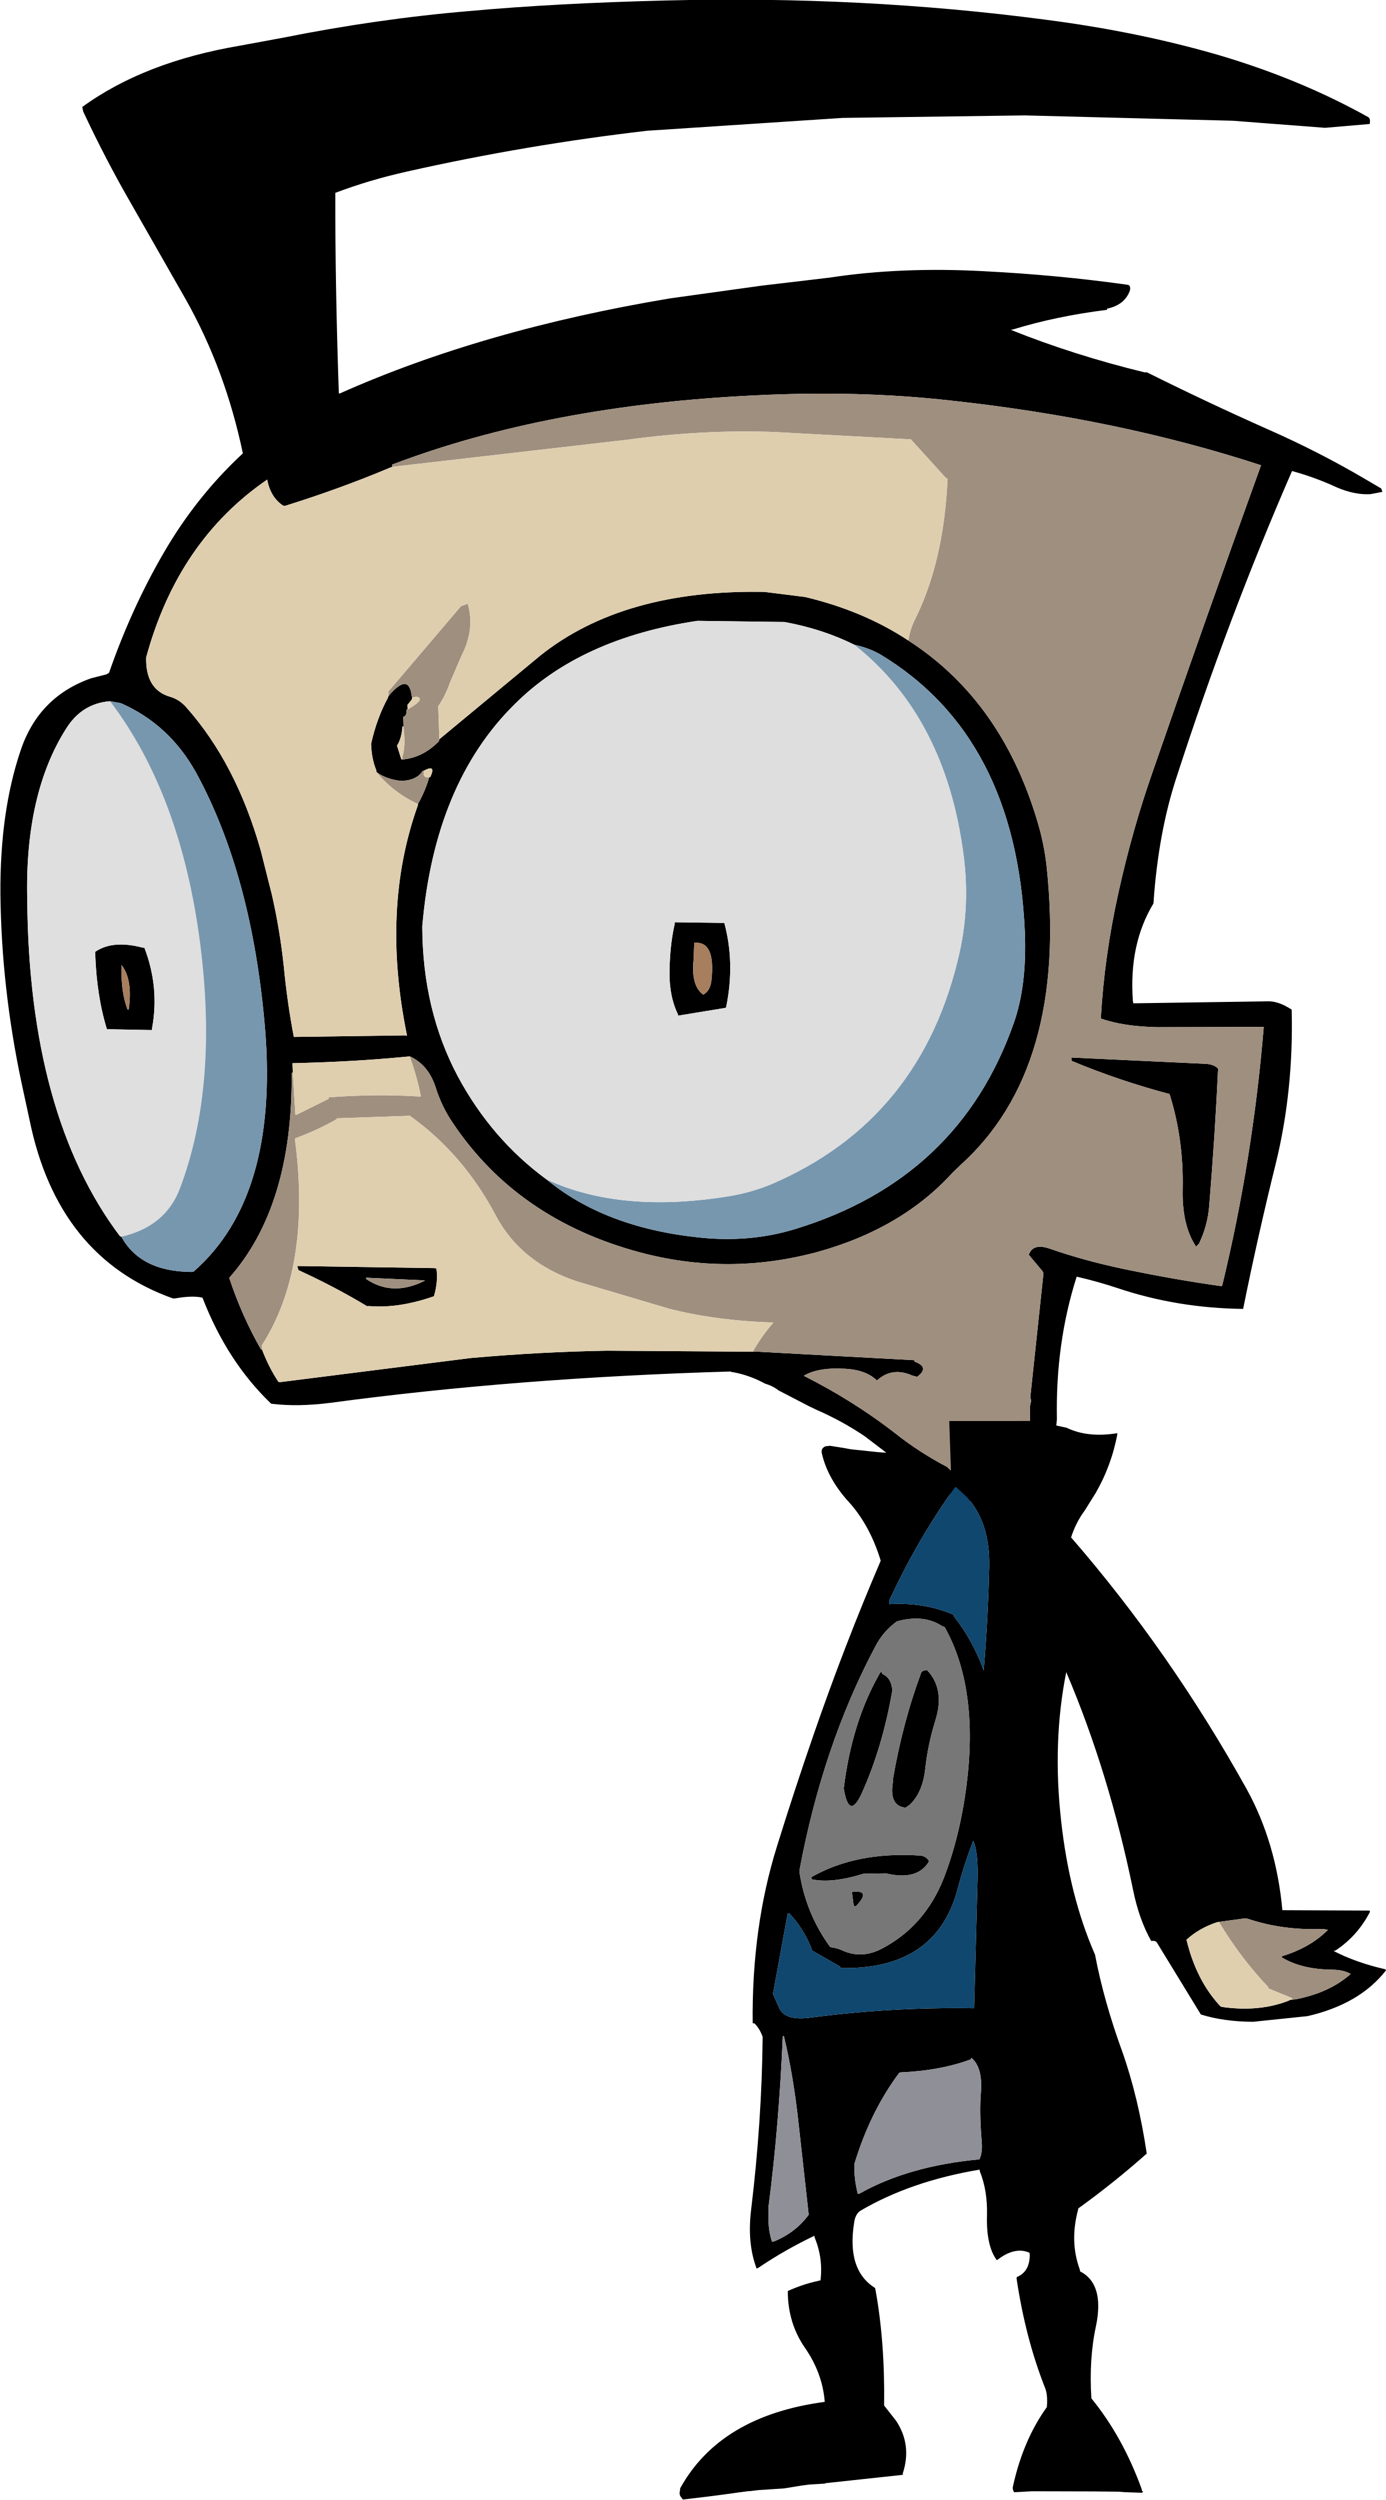<?xml version="1.0" encoding="UTF-8" standalone="no"?>
<svg
   xmlns:dc="http://purl.org/dc/elements/1.1/"
   xmlns:cc="http://creativecommons.org/ns#"
   xmlns:rdf="http://www.w3.org/1999/02/22-rdf-syntax-ns#"
   xmlns:svg="http://www.w3.org/2000/svg"
   xmlns="http://www.w3.org/2000/svg"
   xmlns:xlink="http://www.w3.org/1999/xlink"
   xmlns:sodipodi="http://sodipodi.sourceforge.net/DTD/sodipodi-0.dtd"
   xmlns:inkscape="http://www.inkscape.org/namespaces/inkscape"
   height="202.577"
   width="112.316"
   version="1.1"
   id="svg196"
   sodipodi:docname="32 begreez bib.svg"
   inkscape:version="1.0.2-2 (e86c870879, 2021-01-15)">
  <sodipodi:namedview
     pagecolor="#ffffff"
     bordercolor="#666666"
     borderopacity="1"
     objecttolerance="10"
     gridtolerance="10"
     guidetolerance="10"
     inkscape:pageopacity="0"
     inkscape:pageshadow="2"
     inkscape:window-width="1366"
     inkscape:window-height="705"
     id="namedview198"
     showgrid="false"
     inkscape:zoom="1.0718605"
     inkscape:cx="310.7951"
     inkscape:cy="77.886492"
     inkscape:window-x="-8"
     inkscape:window-y="-8"
     inkscape:window-maximized="1"
     inkscape:current-layer="g20"
     inkscape:document-rotation="0" />
  <g
     id="g20"
     transform="translate(-48.868,-145.87)">
    <g
       id="g1036"
       transform="rotate(-32.004,150.672,235.087)">
      <use
         height="199.3"
         transform="matrix(0.533,0.308,-0.308,0.533,108.52,105.848)"
         width="183.75"
         xlink:href="#sprite0"
         id="use2"
         x="0"
         y="0" />
      <use
         height="141.95"
         transform="matrix(0.533,0.308,-0.308,0.533,94.351,231.414)"
         width="95.3"
         xlink:href="#shape1"
         id="use4"
         x="0"
         y="0" />
    </g>
  </g>
  <defs
     id="defs194">
    <g
       id="sprite0"
       transform="translate(91.85,99.65)">
      <use
         height="199.3"
         transform="translate(-91.85,-99.65)"
         width="183.75"
         xlink:href="#shape0"
         id="use22"
         x="0"
         y="0" />
    </g>
    <g
       id="shape0"
       transform="translate(91.85,99.65)">
      <path
         d="m 20.1,-62.4 q 9.4,-1.1 20.2,-0.15 9.9,0.85 18.95,2.45 0.45,0.05 0.3,0.75 -0.75,1.9 -3.1,2.3 v 0.15 q -6.7,0.6 -12.45,2.15 l -0.3,0.05 q 8.15,3.6 17.4,6.2 h 0.3 q 7.65,4.15 15.55,8 6.65,3.2 12.7,7.05 l 2.05,1.3 0.15,0.45 -1.6,0.25 q -2.05,0.05 -4.4,-1.05 -2.75,-1.4 -5.8,-2.35 Q 71,-15.9 63.5,4.8 60.8,12.1 59.85,21.4 56.4,26.7 56.7,34.15 l 0.05,0.3 17.7,0.35 q 1.4,0 3.1,1.2 -0.1,10.65 -2.8,20.2 -2.65,9.3 -4.95,18.95 -8.65,-0.4 -16.4,-3.3 -2.55,-0.95 -5.35,-1.7 -3.1,8.65 -3.25,18.65 -0.45,3.1 -0.6,6.3 v 0.5 1.5 l -0.1,0.35 -0.1,0.2 -0.2,0.4 -0.4,0.75 q -1.45,0.65 -3.1,0.75 l -7.85,-0.4 -0.8,-0.35 Q 30.3,98.1 28.85,97.7 L 28.55,97.3 28.5,97.25 28.15,97 Q 25.1,95.05 22.4,92.6 l -3,-2.45 Q 16.5,88.05 13.25,86.5 L 12.2,85.95 8.3,83.75 Q 7.6,83.15 6.55,82.8 L 6.3,82.65 Q 4.45,81.6 2.4,81.15 H 2.3 l -0.25,-0.1 q -28.15,-0.15 -52.75,2.3 -4.3,0.4 -7.8,-0.15 -5.6,-5.75 -8.55,-14.25 L -67.2,68.9 q -1.25,-0.3 -3.4,0 h -0.35 Q -85.95,62.95 -89,44.75 l -0.9,-5 q -2.2,-12.55 -1.9,-24.85 0.3,-10.8 3.3,-18.75 2.6,-7 9.6,-9.2 l 2.05,-0.45 0.35,-0.2 q 3.25,-8.4 7.75,-15.55 4.55,-7.25 10.85,-12.7 -1.9,-11 -6.75,-20.4 l -6.7,-12.75 q -3.25,-6.1 -6,-12.55 l -0.1,-0.6 q 8.35,-5.65 21.05,-7.35 l 5.7,-0.85 q 12.5,-2.05 24.5,-2.65 11.5,-0.65 26.1,-0.5 25.8,0.25 49.75,4.25 12.15,2 22.65,5.45 10.65,3.55 19.4,8.85 0.3,0.2 0.15,0.9 l -5.9,0.3 -12.1,-1.35 -27.35,-1.65 -23.95,-0.5 -25.8,0.8 q -16,1.3 -31.65,4.25 -5.1,0.95 -9.65,2.5 -0.45,12.25 -0.45,26.4 h 0.15 q 19.15,-7.75 43.9,-11 l 12.05,-1.25 9,-0.75 m 8.7,48.1 q 12.25,8.5 16.35,25.15 0.6,2.55 0.8,5 Q 47.9,42.7 33.2,55 l -1,0.9 q -6.9,7.1 -18.05,9.8 -11.9,2.8 -23.5,-0.75 -15.95,-4.9 -24,-17.9 -1.35,-2.15 -2.05,-4.65 -0.85,-3.05 -3.25,-4.25 h -0.3 q -7.1,0.45 -15.2,0.35 v 0.9 0.35 h -0.15 q -0.45,17.55 -9.15,26.7 1.5,5.1 3.85,9.55 l 0.15,0.05 q 0.8,2.35 2,4.3 l 0.2,0.05 25.15,-2.3 q 9.1,-0.5 18,-0.35 l 19.25,0.8 H 5.5 l 20.8,1.85 0.05,0.2 q 2,0.8 0.25,2 l -0.65,-0.2 q -2.6,-1.25 -4.65,0.5 -1.45,-1.5 -4.3,-1.7 -3.45,-0.3 -5.3,0.75 6.4,3.5 11.85,8.05 3,2.55 6.6,4.6 0.75,0.85 1.9,1.25 l 4.8,0.95 2,-0.1 0.3,-0.2 q 0.5,-0.35 0.6,-0.9 0.35,-1.7 0.85,-3.3 l 0.15,-0.55 0.35,-1.45 0.1,-0.3 0.1,-2.3 q -0.05,-0.75 0.2,-1.4 L 41.4,85.8 43.7,69.55 43.6,69.3 41.85,67.05 q 0.6,-1.55 2.8,-0.7 4.5,1.75 9.8,3.05 Q 61,71 67,72.05 L 67.15,72 q 4.6,-16.45 6.65,-33.85 l -14,-0.45 q -4.5,-0.25 -7.4,-1.4 0.75,-8.2 2.9,-16.5 2.1,-8.15 5,-15.6 7.7,-20 15.7,-39.95 -18.6,-6.8 -40.7,-9.95 -11.9,-1.75 -25.5,-1.55 -27.3,0.35 -48.1,7.45 v 0.3 l -0.3,0.1 q -6.7,2.55 -14,4.55 l -0.25,-0.05 q -1.55,-1.1 -1.95,-3.35 v -0.15 q -12.05,7.65 -16.75,22.85 -0.25,4.25 3,5.3 1.2,0.4 2.05,1.45 6.3,7.6 9.15,19.2 l 1.25,5.8 q 0.9,4.65 1.25,9.55 0.3,4.85 1,9.3 l 14.6,0.3 0.3,0.05 Q -41.8,18.6 -36.5,5.2 l 0.05,-0.25 q 0.9,-1.45 1.5,-3.15 l 0.05,-0.25 0.2,-0.1 q 0.85,-1.65 -0.8,-0.85 l -0.2,0.05 q -0.85,1.25 -2.95,1.2 L -38.9,1.8 Q -40.6,1.5 -41.75,0.6 L -41.8,0.3 q -0.55,-1.45 -0.55,-3.45 0.85,-3.3 2.4,-5.95 l 0.1,-0.25 q 2.75,-3.05 3.05,0 l 0.05,0.3 -0.05,0.25 -0.6,0.7 v 0.3 0.3 h -0.15 q 0.05,0.85 -0.45,0.95 v 0.95 0.3 h -0.15 q -0.15,1.55 -0.8,2.5 l 0.5,1.8 0.15,0.05 q 2.7,-0.15 4.9,-2.25 l 0.05,-0.25 13.6,-10.5 q 11.25,-8.4 29.85,-7.4 l 5.3,0.85 q 7.65,2.1 13.4,6.2 M -77.45,60.55 q 2.35,4.65 9,4.95 h 0.3 q 11.6,-9.4 10.55,-31.7 -1,-20.25 -7.95,-34.05 -3.3,-6.4 -9.55,-9.4 l -1.4,-0.3 q -3.7,0.15 -5.9,3.4 -5.75,8.4 -5.9,22.35 -0.75,28.35 10.65,44.65 l 0.2,0.1 m 4.35,-37.9 q 1.8,5.25 0.65,10.55 l -0.05,0.3 -5.55,-0.3 h -0.35 q -1.2,-4.4 -1.2,-9.95 v -0.3 q 2.35,-1.5 6.2,-0.35 l 0.3,0.05 m -3.1,2.15 v 0.35 q -0.2,3.25 0.6,5.55 h 0.15 q 0.7,-3.95 -0.75,-5.9 M 21.65,-14 Q 17.6,-16.2 12.6,-17.3 L 1.15,-17.85 Q -14.3,-16.1 -23.3,-7.7 -34.2,2.35 -36.45,21.1 q -0.35,11 4,19.9 4.15,8.4 11.2,13.95 7.4,6.55 19.6,8.3 6.8,1 12.9,-0.65 21.8,-5.85 29.7,-26.15 Q 42.85,31.6 42.8,24.5 42.55,-1.2 25.05,-12.6 23.6,-13.5 21.65,-14 M 3.3,22 Q 4.55,27.35 3.15,33.15 L 3,33.2 -3.2,34 v -0.15 q -0.9,-1.95 -0.95,-4.7 v -0.3 Q -4.05,25.1 -3.25,22 L -3.2,21.7 3,22 h 0.3 m -4.05,2.5 -0.15,2.15 q -0.5,3.45 1.1,4.7 0.95,-0.45 1.15,-1.85 0.75,-5.2 -2.1,-5 m 49.1,16.8 17.75,1.45 q 1.1,0.15 1.5,0.7 -0.7,8.65 -1.8,18.05 -0.3,2.55 -1.5,4.85 l -0.4,0.4 Q 62.1,63.85 62.4,59 62.75,52.5 61.1,46.55 54.5,44.55 48.5,41.8 48.3,41.75 48.35,41.3 m -84.95,28.5 -0.15,0.05 q -4.6,1.4 -8.4,0.95 h -0.3 q -4.15,-2.7 -8.85,-5.05 l -0.15,-0.55 18,0.9 0.3,0.05 q 0.2,1.7 -0.45,3.65 m -1.1,-2.1 -0.3,-0.05 -7.45,-0.6 0.05,0.2 q 3.4,2.45 7.7,0.45"
         fill="#000000"
         fill-rule="evenodd"
         stroke="none"
         id="path25" />
      <path
         d="m 28.8,-14.3 q 0.3,-1.55 1,-2.8 4.05,-7.5 4.9,-18.35 -0.2,0 -0.25,-0.1 l -4.4,-5.2 L 12,-42.35 Q 2.7,-43 -7.2,-42 l -31.1,2.5 v -0.3 q 20.8,-7.1 48.1,-7.45 13.6,-0.2 25.5,1.55 22.1,3.15 40.7,9.95 -8,19.95 -15.7,39.95 -2.9,7.45 -5,15.6 -2.15,8.3 -2.9,16.5 2.9,1.15 7.4,1.4 l 14,0.45 Q 71.75,55.55 67.15,72 L 67,72.05 Q 61,71 54.45,69.4 q -5.3,-1.3 -9.8,-3.05 -2.2,-0.85 -2.8,0.7 l 1.75,2.25 0.1,0.25 -2.3,16.25 0.1,0.5 q -0.25,0.65 -0.2,1.4 l -0.1,2.3 -0.1,0.3 -0.35,1.45 -0.15,0.55 q -0.5,1.6 -0.85,3.3 -0.1,0.55 -0.6,0.9 l -0.3,0.2 -2,0.1 -4.8,-0.95 Q 30.9,95.45 30.15,94.6 26.55,92.55 23.55,90 18.1,85.45 11.7,81.95 13.55,80.9 17,81.2 q 2.85,0.2 4.3,1.7 2.05,-1.75 4.65,-0.5 l 0.65,0.2 q 1.75,-1.2 -0.25,-2 L 26.3,80.4 5.5,78.55 H 5.15 l 0.1,-0.25 q 1.2,-1.9 2.7,-3.5 -7.6,-0.5 -13.7,-2.3 l -11.95,-4 q -7.3,-2.7 -10.4,-9.05 -4,-8.25 -10.85,-13.5 h -0.3 -9.3 l -0.1,0.15 q -2.6,1.35 -5.5,2.3 v 0.35 q 1.55,16.8 -5.3,26.7 v 0.3 0.3 L -59.6,76 q -2.35,-4.45 -3.85,-9.55 8.7,-9.15 9.15,-26.7 h 0.15 L -54,45.3 h 0.15 l 4.3,-1.95 0.05,-0.2 q 6.3,-0.25 11.8,0.3 h 0.3 q -0.45,-2.7 -1.2,-5 l -0.05,-0.3 q 2.4,1.2 3.25,4.25 0.7,2.5 2.05,4.65 8.05,13 24,17.9 11.6,3.55 23.5,0.75 Q 25.3,63 32.2,55.9 l 1,-0.9 Q 47.9,42.7 45.95,15.85 45.75,13.4 45.15,10.85 41.05,-5.8 28.8,-14.3 M -36.45,4.95 -36.7,4.85 q -3.05,-1.6 -5.05,-4.25 1.15,0.9 2.85,1.2 l 0.25,0.05 q 2.1,0.05 2.95,-1.2 l 0.2,-0.05 q -0.25,0.8 0.3,0.9 l 0.3,0.05 -0.05,0.25 q -0.6,1.7 -1.5,3.15 m -3.4,-14.3 v -0.3 -0.3 l 9.95,-10.9 0.9,-0.3 q 0.85,3.4 -1.05,6.8 l -1.65,3.5 q -0.65,1.7 -1.65,3.05 v 4.05 0.3 l -0.05,0.25 q -2.2,2.1 -4.9,2.25 v -0.3 q 0.5,-1.5 0.3,-3.75 v -0.3 -0.3 -0.95 q 0.5,-0.1 0.45,-0.95 h 0.15 q 2.55,-1.35 1.2,-1.65 l -0.55,0.1 -0.05,-0.3 q -0.3,-3.05 -3.05,0 m 88.2,50.65 q -0.05,0.45 0.15,0.5 6,2.75 12.6,4.75 1.65,5.95 1.3,12.45 -0.3,4.85 1.5,7.75 l 0.4,-0.4 q 1.2,-2.3 1.5,-4.85 1.1,-9.4 1.8,-18.05 -0.4,-0.55 -1.5,-0.7 L 48.35,41.3 M -37.7,67.7 q -4.3,2 -7.7,-0.45 l -0.05,-0.2 7.45,0.6 0.3,0.05"
         fill="#9f8f7f"
         fill-rule="evenodd"
         stroke="none"
         id="path27" />
      <path
         d="M -38.3,-39.5 -7.2,-42 q 9.9,-1 19.2,-0.35 l 18.05,1.6 4.4,5.2 q 0.05,0.1 0.25,0.1 -0.85,10.85 -4.9,18.35 -0.7,1.25 -1,2.8 -5.75,-4.1 -13.4,-6.2 l -5.3,-0.85 q -18.6,-1 -29.85,7.4 l -13.6,10.5 v -0.3 -4.05 q 1,-1.35 1.65,-3.05 l 1.65,-3.5 q 1.9,-3.4 1.05,-6.8 l -0.9,0.3 -9.95,10.9 v 0.3 0.3 l -0.1,0.25 q -1.55,2.65 -2.4,5.95 0,2 0.55,3.45 l 0.05,0.3 q 2,2.65 5.05,4.25 l 0.25,0.1 -0.05,0.25 q -5.3,13.4 -2.45,30.2 l -0.3,-0.05 -14.6,-0.3 q -0.7,-4.45 -1,-9.3 -0.35,-4.9 -1.25,-9.55 l -1.25,-5.8 q -2.85,-11.6 -9.15,-19.2 -0.85,-1.05 -2.05,-1.45 -3.25,-1.05 -3,-5.3 4.7,-15.2 16.75,-22.85 v 0.15 q 0.4,2.25 1.95,3.35 l 0.25,0.05 q 7.3,-2 14,-4.55 l 0.3,-0.1"
         fill="#deceae"
         fill-rule="evenodd"
         stroke="none"
         id="path29" />
      <path
         d="m -38.65,38.15 0.05,0.3 q 0.75,2.3 1.2,5 h -0.3 q -5.5,-0.55 -11.8,-0.3 l -0.05,0.2 -4.3,1.95 H -54 l -0.15,-5.55 V 39.4 38.5 q 8.1,0.1 15.2,-0.35 h 0.3 m -20.8,37.9 v -0.3 -0.3 q 6.85,-9.9 5.3,-26.7 V 48.4 q 2.9,-0.95 5.5,-2.3 l 0.1,-0.15 h 9.3 0.3 q 6.85,5.25 10.85,13.5 3.1,6.35 10.4,9.05 l 11.95,4 q 6.1,1.8 13.7,2.3 -1.5,1.6 -2.7,3.5 l -0.1,0.25 -19.25,-0.8 q -8.9,-0.15 -18,0.35 l -25.15,2.3 -0.2,-0.05 q -1.2,-1.95 -2,-4.3 M -37.4,-7.5 v -0.3 -0.3 l 0.6,-0.7 0.05,-0.25 0.55,-0.1 q 1.35,0.3 -1.2,1.65 m -0.9,6.55 -0.15,-0.05 -0.5,-1.8 q 0.65,-0.95 0.8,-2.5 H -38 V -5 q 0.2,2.25 -0.3,3.75 v 0.3 m 3.4,2.5 -0.3,-0.05 q -0.55,-0.1 -0.3,-0.9 1.65,-0.8 0.8,0.85 l -0.2,0.1 m -1.7,68.25 q 0.65,-1.95 0.45,-3.65 l -0.3,-0.05 -18,-0.9 0.15,0.55 q 4.7,2.35 8.85,5.05 h 0.3 q 3.8,0.45 8.4,-0.95 l 0.15,-0.05"
         fill="#dfcfaf"
         fill-rule="evenodd"
         stroke="none"
         id="path31" />
      <path
         d="m -77.45,60.55 -0.2,-0.1 q -11.4,-16.3 -10.65,-44.65 0.15,-13.95 5.9,-22.35 2.2,-3.25 5.9,-3.4 8.9,12.6 10.75,32.3 1.75,18.85 -3.75,32.05 -2.05,5 -7.95,6.15 m 4.35,-37.9 -0.3,-0.05 q -3.85,-1.15 -6.2,0.35 v 0.3 q 0,5.55 1.2,9.95 h 0.35 l 5.55,0.3 0.05,-0.3 q 1.15,-5.3 -0.65,-10.55"
         fill="#dfdfdf"
         fill-rule="evenodd"
         stroke="none"
         id="path33" />
      <path
         d="m -76.5,-9.95 1.4,0.3 q 6.25,3 9.55,9.4 6.95,13.8 7.95,34.05 1.05,22.3 -10.55,31.7 h -0.3 q -6.65,-0.3 -9,-4.95 5.9,-1.15 7.95,-6.15 Q -64,41.2 -65.75,22.35 -67.6,2.65 -76.5,-9.95 M 21.65,-14 q 1.95,0.5 3.4,1.4 17.5,11.4 17.75,37.1 0.05,7.1 -1.85,11.95 -7.9,20.3 -29.7,26.15 -6.1,1.65 -12.9,0.65 -12.2,-1.75 -19.6,-8.3 9.7,4.9 24.2,3 Q 5.75,57.55 8.3,56.6 28.5,48.75 34.15,26.85 35.7,20.8 35.1,14.3 33.4,-4.05 21.65,-14"
         fill="#7797af"
         fill-rule="evenodd"
         stroke="none"
         id="path35" />
      <path
         d="m -76.2,24.8 q 1.45,1.95 0.75,5.9 h -0.15 q -0.8,-2.3 -0.6,-5.55 V 24.8 m 75.45,-0.3 q 2.85,-0.2 2.1,5 -0.2,1.4 -1.15,1.85 -1.6,-1.25 -1.1,-4.7 l 0.15,-2.15"
         fill="#a77f5f"
         fill-rule="evenodd"
         stroke="none"
         id="path37" />
      <path
         d="M -21.25,54.95 Q -28.3,49.4 -32.45,41 q -4.35,-8.9 -4,-19.9 2.25,-18.75 13.15,-28.8 9,-8.4 24.45,-10.15 l 11.45,0.55 q 5,1.1 9.05,3.3 11.75,9.95 13.45,28.3 0.6,6.5 -0.95,12.55 -5.65,21.9 -25.85,29.75 -2.55,0.95 -5.35,1.35 -14.5,1.9 -24.2,-3 M 3.3,22 H 3 L -3.2,21.7 -3.25,22 q -0.8,3.1 -0.9,6.85 v 0.3 q 0.05,2.75 0.95,4.7 V 34 L 3,33.2 3.15,33.15 Q 4.55,27.35 3.3,22"
         fill="#dedede"
         fill-rule="evenodd"
         stroke="none"
         id="path39" />
    </g>
    <g
       id="shape1"
       transform="translate(3.05,-78.7)">
      <path
         d="m 37.3,78.8 h 0.3 l 10.25,0.35 h 0.1 0.35 l 2.6,0.6 1.8,0.45 q 2.75,1.45 6.65,0.95 v 0.15 q -0.9,4.05 -3.1,7.6 l -1.55,2.3 q -1.2,1.5 -1.9,3.45 12.5,15.45 21.95,33.9 3.65,7.2 4.15,16.1 l 11.5,0.45 v 0.2 q -1.75,3.1 -4.7,4.9 l -0.25,0.05 q 2.95,1.65 6.75,2.65 l 0.05,0.15 q -3.6,4.3 -10.5,5.65 l -7.2,0.5 Q 70.7,159.05 67.7,158 l -5.45,-9.65 q -0.15,-0.3 -0.75,-0.25 -1.5,-2.9 -2.15,-6.8 -2.65,-15.6 -7.8,-28.95 -2.15,9.1 -1.35,19.55 0.75,9.95 3.85,17.75 0.95,6.15 3.15,12.9 1.9,6.05 2.75,13.5 -4.4,3.65 -9.25,6.9 l -0.05,0.2 q -1.25,4.15 -0.05,7.8 l 0.05,0.3 q 3.15,1.75 1.85,7.2 -1.1,4.3 -0.95,9.55 3.95,5.2 6.2,12.15 l 0.05,0.3 h 0.15 l -0.15,0.2 -2.2,-0.15 -0.9,-0.1 -3.35,-0.15 -8.05,-0.3 -2.35,0.05 -0.15,-0.4 v -0.3 l 0.05,-0.1 v -0.05 q 1.55,-6 4.8,-10.2 0.2,-1.6 -0.15,-2.55 -2.35,-6.6 -3.25,-14.55 l 0.05,-0.15 q 1.75,-0.65 1.8,-2.95 l -0.05,-0.2 q -1.9,-0.9 -4.3,0.85 -1.35,-1.9 -1.1,-5.95 0.2,-3.25 -0.75,-5.85 v -0.2 q -9.1,1.2 -15.85,4.85 -0.7,0.4 -0.9,1.5 -1.25,6.25 2.45,8.75 l 0.05,0.3 q 1,6.85 0.6,15.2 l 1.5,2.05 q 2,3.25 0.65,6.95 v 0.2 l -10.25,0.75 V 218 l -2.05,0.05 -1.05,0.1 -2.35,0.3 -3.35,0.1 -1.15,0.1 H 5.95 l -1.55,0.15 -1.4,0.15 -2.1,0.2 -3.55,0.3 -0.25,-0.35 q -0.25,-0.35 -0.1,-0.8 l 0.05,-0.35 q 5.6,-9.35 19.4,-10.7 v -0.15 q -0.2,-3.7 -2.35,-7.05 -2.15,-3.35 -2,-7.55 1.9,-0.8 4.05,-1.2 l 0.3,-0.05 q 0.45,-2.9 -0.55,-5.6 l -0.05,-0.3 q -4,1.75 -7.5,3.95 l -0.25,0.1 q -1.15,-3.4 -0.45,-7.8 1.8,-11.5 2.3,-22.65 -0.35,-1.1 -1,-1.8 L 8.7,157.1 q 0.3,-12.6 4,-23.15 2.6,-7.45 5.3,-14.45 4.5,-11.7 9.65,-22.65 -1.25,-4.7 -3.95,-7.9 L 23.65,88.9 q -2.6,-3.1 -3.25,-6.4 -0.15,-0.65 0.4,-0.9 l 0.05,-0.05 0.65,-0.05 1.8,0.35 0.9,0.2 3.55,0.5 q 2.5,0.3 4.9,0.1 2.15,1.6 4.65,3 v -0.3 -6.55 m 0.4,8.8 -1,1.3 q -4.55,6.15 -8.1,13.2 v 0.5 q 4.65,-0.1 8.4,1.7 l 0.05,0.25 q 2.3,3.1 3.65,7.2 0.8,-6.7 1.2,-13.7 0.3,-5.7 -2.6,-9.15 l -1.4,-1.4 q -0.15,0 -0.2,0.1 m 42.15,68.85 h 0.3 q 4.55,-0.7 7.45,-3.1 -0.95,-0.6 -2.5,-0.65 -4,-0.2 -6.5,-1.85 l 0.05,-0.15 q 3.75,-1 6.15,-3.25 l -0.6,-0.15 q -5.3,0.05 -9.95,-1.7 l -0.3,-0.05 -3.45,0.35 -0.3,0.05 q -2.35,0.7 -4.05,2.15 1.1,5.4 4.15,8.9 l 0.2,0.1 q 5,0.9 9.05,-0.6 l -1.35,0.1 1.65,-0.15 m -44.1,-50.6 -0.3,-0.1 q -2.35,-1.7 -5.95,-0.85 -1.85,1.25 -2.95,3.2 -7.35,12.75 -11,29.1 v 0.3 q 0.65,5.45 3.7,9.95 0.9,0.15 1.6,0.5 2.4,1.2 5.05,0 5.85,-2.75 8.6,-9.05 2.3,-5.4 3.4,-12 2.1,-12.85 -2.15,-21.05 m -7.2,7.75 0.05,0.3 q -1.55,7.5 -4.55,13.55 -1.75,3.4 -2.3,-0.8 1.35,-8.6 5.15,-14.8 0.35,-0.65 0.45,-0.1 1.05,0.5 1.2,1.85 m 5.55,4.55 q -1.1,3.15 -1.55,6.35 -0.45,3 -2.15,4.55 l -0.6,0.4 q -2.2,-0.3 -1.55,-3.45 v -0.3 q 1.55,-7.45 4.2,-13.9 0.15,-0.35 0.8,-0.35 2.3,2.6 0.85,6.7 M 14,142.8 l -0.2,0.05 -2.3,10.5 0.7,1.75 q 0.65,1.85 4,1.55 10.7,-1.05 21.7,-0.5 l 1.05,-17.05 q 0.2,-3.55 -0.4,-5 -1.35,3.15 -2.3,6.35 -3.2,10.5 -15.75,9.8 l -0.05,-0.2 -3.7,-2.3 v -0.3 q -1,-2.7 -2.75,-4.65 m 3.1,-4.65 q 6,-3.15 14.25,-2.35 0.9,0.05 1.3,0.8 -1.6,2.55 -5.75,1.4 l -2.95,-0.05 q -4.2,1.15 -6.8,0.5 -0.1,0 -0.05,-0.3 m 5.25,2.15 q 2.6,-0.25 0.55,1.8 -0.3,0.3 -0.4,-0.25 l -0.15,-1.55 m -8.05,30.45 q -0.45,-6.4 -1.55,-11.8 H 12.6 q -0.9,11.7 -2.65,22.35 v 0.3 q -0.25,2.55 0.3,4.35 l 0.3,-0.05 q 2.9,-1.1 4.65,-3.35 l -0.9,-11.8 m 23,-8.1 -0.05,0.2 q -4.05,1.35 -9.3,1.4 l -0.2,0.05 q -4,5 -6.3,11.75 v 0.3 q -0.15,1.55 0.3,3.7 L 22,180 q 6.55,-3.4 15.9,-3.95 0.45,-0.8 0.4,-2.2 -0.2,-3.9 0.1,-6.5 0.4,-3.4 -1.1,-4.7"
         fill="#000000"
         fill-rule="evenodd"
         stroke="none"
         id="path42" />
      <path
         d="m 70.5,145.9 3.45,-0.35 0.3,0.05 q 4.65,1.75 9.95,1.7 l 0.6,0.15 q -2.4,2.25 -6.15,3.25 l -0.05,0.15 q 2.5,1.65 6.5,1.85 1.55,0.05 2.5,0.65 -2.9,2.4 -7.45,3.1 h -0.3 l -0.1,-0.2 -3,-1.35 -0.1,-0.25 q -3.5,-3.95 -6.15,-8.75"
         fill="#9f8f7f"
         fill-rule="evenodd"
         stroke="none"
         id="path44" />
      <path
         d="m 79.85,156.45 -1.65,0.15 1.35,-0.1 Q 75.5,158 70.5,157.1 L 70.3,157 q -3.05,-3.5 -4.15,-8.9 1.7,-1.45 4.05,-2.15 l 0.3,-0.05 q 2.65,4.8 6.15,8.75 l 0.1,0.25 3,1.35 0.1,0.2"
         fill="#dfcfaf"
         fill-rule="evenodd"
         stroke="none"
         id="path46" />
      <path
         d="m 37.7,87.6 q 0.05,-0.1 0.2,-0.1 l 1.4,1.4 q 2.9,3.45 2.6,9.15 -0.4,7 -1.2,13.7 -1.35,-4.1 -3.65,-7.2 L 37,104.3 q -3.75,-1.8 -8.4,-1.7 v -0.5 q 3.55,-7.05 8.1,-13.2 l 1,-1.3 M 14,142.8 q 1.75,1.95 2.75,4.65 v 0.3 l 3.7,2.3 0.05,0.2 q 12.55,0.7 15.75,-9.8 0.95,-3.2 2.3,-6.35 0.6,1.45 0.4,5 l -1.05,17.05 q -11,-0.55 -21.7,0.5 -3.35,0.3 -4,-1.55 l -0.7,-1.75 2.3,-10.5 0.2,-0.05"
         fill="#0f476f"
         fill-rule="evenodd"
         stroke="none"
         id="path48" />
      <path
         d="m 35.75,105.85 q 4.25,8.2 2.15,21.05 -1.1,6.6 -3.4,12 -2.75,6.3 -8.6,9.05 -2.65,1.2 -5.05,0 -0.7,-0.35 -1.6,-0.5 -3.05,-4.5 -3.7,-9.95 v -0.3 q 3.65,-16.35 11,-29.1 1.1,-1.95 2.95,-3.2 3.6,-0.85 5.95,0.85 l 0.3,0.1 m -1.65,12.3 q 1.45,-4.1 -0.85,-6.7 -0.65,0 -0.8,0.35 -2.65,6.45 -4.2,13.9 v 0.3 q -0.65,3.15 1.55,3.45 l 0.6,-0.4 q 1.7,-1.55 2.15,-4.55 0.45,-3.2 1.55,-6.35 m -5.55,-4.55 q -0.15,-1.35 -1.2,-1.85 -0.1,-0.55 -0.45,0.1 -3.8,6.2 -5.15,14.8 0.55,4.2 2.3,0.8 3,-6.05 4.55,-13.55 l -0.05,-0.3 m -6.2,26.7 0.15,1.55 q 0.1,0.55 0.4,0.25 2.05,-2.05 -0.55,-1.8 m -5.25,-2.15 q -0.05,0.3 0.05,0.3 2.6,0.65 6.8,-0.5 L 26.9,138 q 4.15,1.15 5.75,-1.4 -0.4,-0.75 -1.3,-0.8 -8.25,-0.8 -14.25,2.35"
         fill="#777777"
         fill-rule="evenodd"
         stroke="none"
         id="path50" />
      <path
         d="m 37.3,162.65 q 1.5,1.3 1.1,4.7 -0.3,2.6 -0.1,6.5 0.05,1.4 -0.4,2.2 Q 28.55,176.6 22,180 l -0.25,0.05 q -0.45,-2.15 -0.3,-3.7 v -0.3 q 2.3,-6.75 6.3,-11.75 l 0.2,-0.05 q 5.25,-0.05 9.3,-1.4 l 0.05,-0.2 m -23,8.1 0.9,11.8 q -1.75,2.25 -4.65,3.35 l -0.3,0.05 q -0.55,-1.8 -0.3,-4.35 v -0.3 q 1.75,-10.65 2.65,-22.35 h 0.15 q 1.1,5.4 1.55,11.8"
         fill="#8f8f97"
         fill-rule="evenodd"
         stroke="none"
         id="path52" />
    </g>
    <g
       id="shape2"
       transform="translate(3.1,-18.1)">
      <path
         d="m 41.65,47.95 -0.15,-0.05 -2.3,0.3 -2.55,0.2 v 0.2 q 0.4,2.7 1.05,4.2 l -0.25,0.1 q 2.1,0.95 4.85,1.35 -0.05,-0.1 0.05,-0.15 1.1,-1 1.4,-2.75 V 51.2 q -1.35,0.75 -2.9,0.35 H 40.7 q 0,-1.75 0.95,-3.6 M 17.95,78 v 0.2 l 0.4,5.9 L 7.65,83.9 -3.1,82.85 -3,82.6 q 1,-0.5 2.2,-0.75 8.3,-1.7 15.15,-4.9 L 14.3,76.75 Q 11.65,68.8 10.8,59.1 L 9.3,58.7 Q 4.5,57.9 1.1,55.75 1.95,52.25 3.4,49.5 9.55,37.5 16.25,26 l 0.6,-1.05 q 1.8,-3.15 2.35,-6.6 l -0.8,-0.2 h 0.05 Q 19.75,18 20.8,18.6 l 0.35,0.5 q 0.45,1.4 0.45,2.9 l -0.3,3.95 q 0.2,-0.15 0.4,-0.15 l 1.15,-0.3 1.95,-0.55 1.9,-0.6 0.65,-0.25 2.4,-0.65 2.15,-0.85 0.85,-0.35 5.9,-2 2.65,-0.65 h 0.4 L 40.6,20.05 40,26 38.15,43.1 q -0.3,2.75 0.8,4 v 0.15 l 4.2,-3.5 v 0.2 q 0.7,1.9 0.4,4.85 l 0.1,-0.05 q 0.55,-1.3 1.8,-1.85 l 0.1,0.05 q 0.7,3.85 -1.15,7.3 l -0.15,0.05 q -0.8,0.8 -1.95,1.25 h -0.2 q -2.05,0 -4,-1.05 v 0.2 l 0.2,13.85 -0.2,-0.05 -4,-1.2 H 34 q -3.35,9.4 -3.05,21.4 l -7.4,0.9 -7.65,1.5 q -3.5,0.8 -5.1,-0.9 5.3,-2.15 10.85,-4.1 L 21.7,86 q 3.15,-0.55 5.4,-2 l 0.05,-0.1 q -1,-8.95 0,-19.15 v -0.2 q -3.9,-1.9 -8.4,-3.05 v 0.1 Q 17.4,64.9 17.7,69.8 V 70 h -0.2 l 0.35,8 h 0.1 M 28.85,24.25 28.7,24.3 27.4,26 26.95,26.95 q 0.8,0.65 1.5,-0.95 0.6,-1.45 0.4,-1.75 m -8,-2.35 0.05,0.25 0.4,3.15 0.15,-3.8 q -0.1,-2.5 -0.6,0.4 m 11.6,0.7 Q 31.3,23 30.75,24 l -0.05,0.2 -0.9,1.8 -3.25,5.8 h -0.1 q -0.1,0.7 0.3,1.05 0.9,0.1 1,0.85 0.55,5.05 -2.25,9 l -0.2,0.05 -3.4,0.4 h -0.1 q -0.4,2.6 -1.35,4.6 l -0.05,0.1 -2.05,0.55 -0.2,-0.05 q -2,-1.05 -3.6,-2.5 h -0.1 q 0.1,-2 0.75,-3.55 l 0.05,-0.2 q 0.1,-0.3 -0.5,-0.85 L 14.6,41.2 Q 12.25,39.6 14.15,36.85 V 36.6 q 0.15,-3.05 2.1,-5.45 v -0.1 l 3.55,-0.1 h 0.15 L 19.85,26 19.4,23.2 18,26 16.45,29.05 q -6.55,12.4 -12.8,25 0,0.5 0.25,0.75 1.95,1.55 4.9,2.35 14.85,3.75 27.6,9.95 l -0.1,-8.4 q -0.05,-3.95 -0.85,-6.9 -1.8,-6.45 -2,-14.55 L 32.95,26 l -0.3,-3.45 -0.2,0.05 m 3.95,-0.05 h 0.65 q 0.4,0 0.5,-0.2 1.4,-2.25 -1.15,-1.25 v 0.2 h -0.2 q -0.9,0.15 -1.45,0.6 0.1,0.9 1.45,0.65 h 0.2 m 0,1.05 h -0.2 l -1.25,0.2 q -0.4,1.6 0.2,2.2 0.55,0.55 1.9,0.35 h 0.2 l -0.05,0.1 -0.35,0.1 v 0.2 h -0.2 q -1.5,-0.1 -1.9,0.85 -0.25,2.45 1.45,2.1 h 0.2 0.25 0.2 l -0.05,0.15 q -0.5,0.7 -1.45,0.9 0.75,2.75 1.8,0.3 0.3,-0.85 -0.1,-1.35 0.9,-0.9 0.5,-2.95 h -0.1 L 37.5,26.55 37.75,26 Q 38.8,23.5 36.4,23.6 M 17.3,32.2 17.25,32.4 15,38.7 v 0.2 q 0.75,1.55 2.3,2.35 v 0.2 q -0.25,1.85 -1.05,3.15 v 0.2 q 0,1.15 0.85,1.5 l 0.1,0.2 q 1.55,-1.6 2.2,-4.2 l 0.05,-0.15 q 0.85,-0.8 2.25,-0.5 L 21.85,41.6 Q 24,38 24.45,33.7 L 24.4,33.55 q -3,-1 -7.1,-1.35 m 19.35,7.15 q 0.05,-2 0.5,-3.6 0.6,-2.5 -0.75,-3.1 v 0.2 h -0.2 l -0.85,0.2 q -0.25,2.15 0.4,3.4 l 0.05,0.15 q -0.8,2.85 0.6,4.35 l -0.1,-0.3 q -0.25,-0.85 0.35,-1.3 M 26.1,25.05 25.9,25.1 23.2,25.7 H 23.05 V 26 l -0.5,4.1 0.2,1.05 v 0.2 q 2,-2.15 3.05,-5.35 l 0.3,-0.95 m 0.45,9.25 -0.15,0.05 -2.6,5.85 q 0.15,2.15 1,0.4 1.45,-3.1 1.75,-6.3 m 2.5,31.3 v 0.2 q -0.05,2.3 1.9,1.5 l 0.8,-0.15 q 0.3,-0.15 0,-0.5 -1.2,-1.65 -2.7,-1.05 m -0.4,3.15 v 0.2 q -0.05,2.4 2.1,1.7 0.5,-0.45 0.3,-1.2 -0.7,-2.5 -2.4,-0.7 m -0.2,2.75 q 0,1.2 0.75,1.7 l 0.45,-0.05 q 1.8,-2.1 -1.2,-1.65 M 15,60.15 14.8,60.1 q -0.7,-0.35 -1.7,-0.35 -0.15,0.95 0.25,1.4 l 0.15,0.05 q 1.85,0.75 2.95,-0.25 0.2,-0.2 -0.05,-0.3 L 15,60.15 m 0,4.4 h 0.2 q 1.05,-0.1 1.25,-1.05 L 16.4,63.35 q -0.9,-1.2 -3.1,-1.1 v 0.2 h -0.2 q -0.35,2.65 1.7,2.15 L 15,64.55 m 0,2.55 0.15,-0.05 q 2.05,-2 -1.2,-1.65 v 0.2 l -0.2,0.05 -0.25,0.15 q -0.05,1.3 1.3,1.3 H 15 m -1.05,1.05 q -0.15,1.15 0.85,1.2 l 0.45,-0.1 q 0.9,-2.65 -1.3,-1.1 M 15.2,73.8 V 74 q -0.1,1.4 0.4,2.3 0.3,0.95 0.6,-0.15 0.45,-2.1 -1,-2.35 m -0.85,-2.95 q 0,1.25 0.65,1.9 0.7,0.6 0.7,-0.65 -0.1,-2.65 -1.35,-1.45 v 0.2 m 1.7,7.55 -0.2,0.05 L 3.65,82 v 0.1 L 16.9,82.85 H 17 L 16.05,78.4 m 2.3,10.1 v 0.1 l 10.3,-0.75 0.15,-0.05 q 0.7,-0.7 0.45,-2.45 v -0.3 L 18.35,88.5 M 28.6,75.35 q 0.65,0.65 0.8,-0.15 0.4,-2.1 -0.95,-0.35 -0.05,0.3 0.15,0.5 m -0.15,3.3 q -0.15,0.9 0.3,1.3 L 29,80 q 1.05,-2.45 -0.55,-1.35"
         fill="#040404"
         fill-rule="evenodd"
         stroke="none"
         id="path55" />
      <path
         d="m 41.65,47.95 q -0.95,1.85 -0.95,3.6 h 0.15 q 1.55,0.4 2.9,-0.35 v 0.15 q -0.3,1.75 -1.4,2.75 -0.1,0.05 -0.05,0.15 -2.75,-0.4 -4.85,-1.35 l 0.25,-0.1 q -0.65,-1.5 -1.05,-4.2 v -0.2 l 2.55,-0.2 2.3,-0.3 0.15,0.05"
         fill="#f8ecdd"
         fill-rule="evenodd"
         stroke="none"
         id="path57" />
      <path
         d="m 28.85,24.25 q 0.2,0.3 -0.4,1.75 -0.7,1.6 -1.5,0.95 L 27.4,26 l 1.3,-1.7 0.15,-0.05"
         fill="#505656"
         fill-rule="evenodd"
         stroke="none"
         id="path59" />
      <path
         d="m 20.85,21.9 q 0.5,-2.9 0.6,-0.4 L 21.3,25.3 20.9,22.15 20.85,21.9"
         fill="#596060"
         fill-rule="evenodd"
         stroke="none"
         id="path61" />
      <path
         d="m 32.45,22.6 0.2,-0.05 0.3,3.45 0.5,11.25 q 0.2,8.1 2,14.55 0.8,2.95 0.85,6.9 l 0.1,8.4 Q 23.65,60.9 8.8,57.15 5.85,56.35 3.9,54.8 3.65,54.55 3.65,54.05 9.9,41.45 16.45,29.05 L 18,26 l 1.4,-2.8 0.45,2.8 0.1,4.95 H 19.8 l -3.55,0.1 v 0.1 q -1.95,2.4 -2.1,5.45 v 0.25 q -1.9,2.75 0.45,4.35 l 0.15,0.05 q 0.6,0.55 0.5,0.85 l -0.05,0.2 q -0.65,1.55 -0.75,3.55 h 0.1 q 1.6,1.45 3.6,2.5 l 0.2,0.05 2.05,-0.55 0.05,-0.1 q 0.95,-2 1.35,-4.6 h 0.1 l 3.4,-0.4 0.2,-0.05 q 2.8,-3.95 2.25,-9 -0.1,-0.75 -1,-0.85 -0.4,-0.35 -0.3,-1.05 h 0.1 L 29.8,26 30.7,24.2 30.75,24 q 0.55,-1 1.7,-1.4 M 26.1,25.05 25.8,26 q -1.05,3.2 -3.05,5.35 v -0.2 l -0.2,-1.05 0.5,-4.1 v -0.3 h 0.15 l 2.7,-0.6 0.2,-0.05 M 16.05,78.4 17,82.85 H 16.9 L 3.65,82.1 V 82 l 12.2,-3.55 0.2,-0.05"
         fill="#171717"
         fill-rule="evenodd"
         stroke="none"
         id="path63" />
      <path
         d="M 36.4,22.55 H 36.2 Q 34.85,22.8 34.75,21.9 35.3,21.45 36.2,21.3 h 0.2 q 0.3,0.4 0.05,1.05 l -0.05,0.2"
         fill="#5d5f5f"
         fill-rule="evenodd"
         stroke="none"
         id="path65" />
      <path
         d="m 36.4,21.3 v -0.2 q 2.55,-1 1.15,1.25 -0.1,0.2 -0.5,0.2 H 36.4 l 0.05,-0.2 Q 36.7,21.7 36.4,21.3 m 0,2.3 q 2.4,-0.1 1.35,2.4 l -0.25,0.55 -0.05,0.2 h -0.2 -0.4 v -0.2 l 0.35,-0.1 0.05,-0.1 V 26 L 37.1,25.85 q -0.9,-0.9 -0.7,-2.25"
         fill="#929292"
         fill-rule="evenodd"
         stroke="none"
         id="path67" />
      <path
         d="m 37.25,26.35 h -0.2 q -1.35,0.2 -1.9,-0.35 -0.6,-0.6 -0.2,-2.2 l 1.25,-0.2 h 0.2 q -0.2,1.35 0.7,2.25 L 37.25,26 v 0.35"
         fill="#5c5f5e"
         fill-rule="evenodd"
         stroke="none"
         id="path69" />
      <path
         d="M 18.15,34.3 18,34.35 q -1.05,1.05 -1.1,3.1 l 0.15,1.2 q 0.1,0.4 0.4,0.15 1.45,-1.1 1.75,-3.45 v -0.2 Q 19.1,33.75 18.15,34.3 M 17.3,32.2 q 4.1,0.35 7.1,1.35 l 0.05,0.15 Q 24,38 21.85,41.6 l -0.15,0.05 q -1.4,-0.3 -2.25,0.5 L 19.4,42.3 q -0.65,2.6 -2.2,4.2 l -0.1,-0.2 q -0.85,-0.35 -0.85,-1.5 v -0.2 q 0.8,-1.3 1.05,-3.15 v -0.2 Q 15.75,40.45 15,38.9 v -0.2 l 2.25,-6.3 0.05,-0.2 m 4.2,2.55 -0.15,0.05 q -1.45,1.6 -1.95,4.15 1.4,2.25 2.4,-0.4 0.85,-2.4 -0.3,-3.8"
         fill="#f2ecc6"
         fill-rule="evenodd"
         stroke="none"
         id="path71" />
      <path
         d="m 18.15,34.3 q 0.95,-0.55 1.05,0.85 v 0.2 q -0.3,2.35 -1.75,3.45 -0.3,0.25 -0.4,-0.15 l -0.15,-1.2 q 0.05,-2.05 1.1,-3.1 l 0.15,-0.05"
         fill="#080706"
         fill-rule="evenodd"
         stroke="none"
         id="path73" />
      <path
         d="m 37.45,26.75 h 0.1 q 0.4,2.05 -0.5,2.95 h -0.2 -0.2 -0.25 v -0.2 -2.55 l 0.4,-0.05 0.05,-0.15 h 0.4 0.2"
         fill="#959595"
         fill-rule="evenodd"
         stroke="none"
         id="path75" />
      <path
         d="m 36.4,29.7 h -0.2 q -1.7,0.35 -1.45,-2.1 0.4,-0.95 1.9,-0.85 h 0.2 l -0.05,0.15 -0.4,0.05 v 2.55 0.2"
         fill="#5b5e5d"
         fill-rule="evenodd"
         stroke="none"
         id="path77" />
      <path
         d="m 37.05,29.7 q 0.4,0.5 0.1,1.35 -1.05,2.45 -1.8,-0.3 0.95,-0.2 1.45,-0.9 l 0.05,-0.15 h 0.2"
         fill="#7a7b7a"
         fill-rule="evenodd"
         stroke="none"
         id="path79" />
      <path
         d="m 36.4,32.85 v -0.2 q 1.35,0.6 0.75,3.1 -0.45,1.6 -0.5,3.6 H 36.5 l -0.1,-6.5"
         fill="#909090"
         fill-rule="evenodd"
         stroke="none"
         id="path81" />
      <path
         d="m 36.65,39.35 q -0.6,0.45 -0.35,1.3 l 0.1,0.3 Q 35,39.45 35.8,36.6 l -0.05,-0.15 q -0.65,-1.25 -0.4,-3.4 l 0.85,-0.2 h 0.2 l 0.1,6.5 h 0.15"
         fill="#5e5f5f"
         fill-rule="evenodd"
         stroke="none"
         id="path83" />
      <path
         d="m 21.5,34.75 q 1.15,1.4 0.3,3.8 -1,2.65 -2.4,0.4 0.5,-2.55 1.95,-4.15 l 0.15,-0.05"
         fill="#070706"
         fill-rule="evenodd"
         stroke="none"
         id="path85" />
      <path
         d="m 26.55,34.3 q -0.3,3.2 -1.75,6.3 -0.85,1.75 -1,-0.4 l 2.6,-5.85 0.15,-0.05"
         fill="#b9b599"
         fill-rule="evenodd"
         stroke="none"
         id="path87" />
      <path
         d="m 29.05,65.6 q 1.5,-0.6 2.7,1.05 0.3,0.35 0,0.5 l -0.8,0.15 Q 29,68.1 29.05,65.8 v -0.2"
         fill="#762362"
         fill-rule="evenodd"
         stroke="none"
         id="path89" />
      <path
         d="m 28.65,68.75 q 1.7,-1.8 2.4,0.7 0.2,0.75 -0.3,1.2 -2.15,0.7 -2.1,-1.7 v -0.2"
         fill="#762263"
         fill-rule="evenodd"
         stroke="none"
         id="path91" />
      <path
         d="m 28.45,71.5 q 3,-0.45 1.2,1.65 L 29.2,73.2 q -0.75,-0.5 -0.75,-1.7"
         fill="#7d2c67"
         fill-rule="evenodd"
         stroke="none"
         id="path93" />
      <path
         d="m 15,60.15 v 0.2 q 0.2,1.05 -1.5,0.85 l -0.15,-0.05 q -0.4,-0.45 -0.25,-1.4 1,0 1.7,0.35 l 0.2,0.05"
         fill="#9f5781"
         fill-rule="evenodd"
         stroke="none"
         id="path95" />
      <path
         d="m 13.5,61.2 q 1.7,0.2 1.5,-0.85 v -0.2 l 1.4,0.5 q 0.25,0.1 0.05,0.3 -1.1,1 -2.95,0.25"
         fill="#661555"
         fill-rule="evenodd"
         stroke="none"
         id="path97" />
      <path
         d="m 13.3,62.45 v -0.2 q 2.2,-0.1 3.1,1.1 l 0.05,0.15 q -0.2,0.95 -1.25,1.05 H 15 v -0.2 q 0.4,-2.2 -1.7,-1.9"
         fill="#671356"
         fill-rule="evenodd"
         stroke="none"
         id="path99" />
      <path
         d="m 15,64.55 -0.2,0.05 q -2.05,0.5 -1.7,-2.15 h 0.2 q 2.1,-0.3 1.7,1.9 v 0.2"
         fill="#9d567f"
         fill-rule="evenodd"
         stroke="none"
         id="path101" />
      <path
         d="m 13.95,65.6 v -0.2 q 3.25,-0.35 1.2,1.65 L 15,67.1 V 66.85 Q 15.35,65.3 13.95,65.6"
         fill="#661355"
         fill-rule="evenodd"
         stroke="none"
         id="path103" />
      <path
         d="m 15,67.1 h -0.2 q -1.35,0 -1.3,-1.3 l 0.25,-0.15 0.2,-0.05 q 1.4,-0.3 1.05,1.25 v 0.25"
         fill="#9f5780"
         fill-rule="evenodd"
         stroke="none"
         id="path105" />
      <path
         d="m 13.95,68.15 q 2.2,-1.55 1.3,1.1 l -0.45,0.1 q -1,-0.05 -0.85,-1.2"
         fill="#843a6c"
         fill-rule="evenodd"
         stroke="none"
         id="path107" />
      <path
         d="m 15.2,73.8 q 1.45,0.25 1,2.35 -0.3,1.1 -0.6,0.15 -0.5,-0.9 -0.4,-2.3 v -0.2"
         fill="#9e5881"
         fill-rule="evenodd"
         stroke="none"
         id="path109" />
      <path
         d="m 14.35,70.85 v -0.2 q 1.25,-1.2 1.35,1.45 0,1.25 -0.7,0.65 -0.65,-0.65 -0.65,-1.9"
         fill="#9b537e"
         fill-rule="evenodd"
         stroke="none"
         id="path111" />
      <path
         d="m 17.7,70 0.25,7.8 V 78 h -0.1 L 17.5,70 h 0.2"
         fill="#939393"
         fill-rule="evenodd"
         stroke="none"
         id="path113" />
      <path
         d="m 18.35,88.5 10.9,-3.45 v 0.3 Q 29.5,87.1 28.8,87.8 l -0.15,0.05 -10.3,0.75 v -0.1"
         fill="#191817"
         fill-rule="evenodd"
         stroke="none"
         id="path115" />
      <path
         d="M 28.45,78.65 Q 30.05,77.55 29,80 l -0.25,-0.05 q -0.45,-0.4 -0.3,-1.3"
         fill="#8a4570"
         fill-rule="evenodd"
         stroke="none"
         id="path117" />
      <path
         d="m 28.6,75.35 q -0.2,-0.2 -0.15,-0.5 1.35,-1.75 0.95,0.35 -0.15,0.8 -0.8,0.15"
         fill="#883b6f"
         fill-rule="evenodd"
         stroke="none"
         id="path119" />
    </g>
    <g
       id="shape3"
       transform="translate(69.85,58.6)">
      <path
         d="m -67.35,-51.45 q 0.45,-2 0.75,-4.2 h 0.1 l 31.1,6.1 10.25,1.65 33.85,3.6 11.1,0.6 13.05,0.5 4,0.35 q 3.9,0.35 8.4,0.2 h 0.2 l 4.2,0.2 h 0.2 l 0.05,0.15 1.45,0.5 q -0.05,0.1 0.05,0.15 3.35,2.85 7.05,5.3 v 0.2 q -0.6,7.7 -3.55,13.05 v 0.2 q 0.05,2.7 -1.05,4.2 -0.25,4.4 0.85,7.55 1.1,3.1 1.4,6.75 l 1.1,16.35 q 0.35,9.25 -0.05,18.1 -0.4,7 -1.2,13.25 -6.35,-0.05 -11.2,1.3 l -6.4,1.85 q -7.8,2.3 -15.15,5 L 21.1,38.25 Q 20.15,33 19.75,27 l 1.65,-0.5 0.4,0.65 q 3.15,6.15 8.4,10.35 3.7,2.95 8.15,3.2 3.35,0.15 7.1,-1.2 6.7,-5.05 7.3,-16 0.65,-12.25 -1.65,-24.6 -1.55,-8.1 -3.5,-15.5 -2.2,-8.45 -6.5,-14.8 -2.55,-3.7 -7,-5.55 -2.25,-0.3 -4,-0.05 l -0.2,0.05 -1.2,-0.1 q -8.2,2.15 -10.85,9.9 -0.5,1.35 -1.2,1.55 v -0.2 q -1.7,-4.95 -2.5,-10.75 L 14,-36.6 12.9,-38 h -0.25 l -19.95,0.8 q -2.3,0.3 -3.45,1.85 l -1.95,3.5 q -1.5,3.5 -2.2,7.75 -1.35,7.9 -1.4,15.7 l -0.15,-0.05 Q -21.35,-21.55 -21.8,-38 H -22 l -6.9,-0.25 v -0.1 l -17.05,-0.1 v 0.2 0.15 l -0.8,0.1 q -3.75,-1.9 -6.3,1.05 -6.25,7.05 -9.7,17 l -0.3,2.6 q -0.55,2.5 -1.15,1.2 l -0.1,-0.05 q -1.75,-12.1 -3.05,-24.55 v -0.2 -10.5"
         fill="#6e0f5e"
         fill-rule="evenodd"
         stroke="none"
         id="path122" />
      <path
         d="m 36.85,-42.85 -4,-0.35 -13.05,-0.5 -11.1,-0.6 -33.85,-3.6 -10.25,-1.65 -31.1,-6.1 h -0.1 q -0.3,2.2 -0.75,4.2 h -0.2 l 0.1,10.7 h 0.1 q 1.3,12.45 3.05,24.55 l 0.1,0.05 q 1.85,10 4.5,19.3 h 0.1 l 0.75,2.7 0.1,0.05 q 0.3,-0.85 0.25,-2.35 L -58.55,0.2 q 1.7,-17.2 6,-31.6 1.2,-3.95 2.85,-7.25 0.9,0.75 2.7,0.65 h 0.25 l 0.8,-0.1 v -0.15 h 16.8 0.25 L -22,-38 h 0.2 q 0.45,16.45 5.35,29.55 l 0.15,0.05 q 0.55,2.2 1.6,4 l 0.05,0.2 0.5,-5.85 q 0.7,-12.85 5,-23.75 1.05,-1.45 1.85,-3.2 v -0.2 L 12.65,-38 h 0.25 l 1.1,1.4 0.15,0.05 q 0.8,5.8 2.5,10.75 v 0.2 q 2.05,5.7 5,10.5 l 0.05,0.2 q 0.65,-2.2 0.9,-5.05 0.8,-11.2 7.3,-17 L 30.1,-37 q 1.75,-0.25 4,0.05 4.45,1.85 7,5.55 4.3,6.35 6.5,14.8 1.95,7.4 3.5,15.5 2.3,12.35 1.65,24.6 -0.6,10.95 -7.3,16 -3.75,1.35 -7.1,1.2 Q 33.9,40.45 30.2,37.5 24.95,33.3 21.8,27.15 l -0.4,-0.65 1.15,-0.15 0.1,0.4 1.3,1.1 0.15,0.3 H 24 q 3.5,6.8 10.35,10.25 l 0.15,0.05 q 1.25,0.7 2.8,0.85 l 1.05,0.1 q 4.5,0.1 7.25,-2.5 3.95,-3.8 4.8,-10.45 Q 51.5,17.6 50.3,8.8 l -1.85,-12 q -2.2,-12.25 -5.95,-22.65 -2.55,-6.95 -9.05,-9.85 -1.6,-0.05 -2.55,0.5 l -0.4,0.3 q -4.45,4.7 -5.85,12.45 v 0.2 0.2 q -0.9,4.25 -0.85,9.45 l -0.05,0.2 -0.8,1.05 q -0.1,0 -0.1,-0.05 -6.05,-7.75 -9.55,-18 v -0.2 q -0.9,-3.1 -1.45,-6.55 H 11.6 9.3 9.1 -4.95 v 0.25 l -0.05,0.1 -0.2,0.2 q -5.6,10.75 -7.1,25.5 v 0.85 0.2 l 0.1,2.75 q 0.25,4.15 -0.55,6.7 -1,0.05 -1.8,-1.15 -7.3,-11.6 -8.9,-28.85 v -0.25 q -0.05,-1.35 -0.45,-2.3 l -0.1,0.05 -3.65,5.2 v 0.25 0.2 l -0.9,1.75 q -6.75,12.2 -7.7,30.15 -0.1,4.85 1.35,9.25 h 0.05 l 0.25,1.55 q 0.1,3.15 1.05,6.45 v 0.2 l 0.5,0.1 1.25,2.9 0.35,0.7 q 0.45,2.25 1.7,3.85 l 0.2,-0.05 h 0.05 l 0.5,1.1 0.3,0.45 q 3.95,8.15 10.25,14.1 l 0.05,0.15 17.65,1.25 0.2,0.05 8.4,0.7 v -0.1 l 3.55,0.25 h 0.2 l 6.05,0.65 2.8,-0.25 h 0.1 Q 19.3,38.65 17.55,29 L 18,27.95 19.75,27 q 0.4,6 1.35,11.25 l 2.1,13.2 q 0.35,2.45 1.1,4.6 l 0.15,0.05 q 6.6,-2.75 13.9,-5.05 6.85,-2.2 14.3,-4.05 4.7,-1.2 9.6,-2.05 -3.6,-15.3 -2.85,-34.65 0.5,-13.4 2.45,-25.45 0.7,-4.7 2.1,-8.6 0.9,-7.6 3.2,-13.7 l 1.6,-4.35 -18.7,-0.6 -0.2,-0.05 h -0.2 l -4.2,-0.2 v -0.1 l -8.6,-0.1 M 2.4,-46.65 12.05,-46 h 0.2 l 17.45,0.8 21.4,0.8 9.5,0.45 q 4.35,0.15 9.2,-0.15 v 4.2 0.2 q -4.3,12.6 -6.1,27.9 -0.95,8.3 -1.5,16.85 -0.35,5 -0.4,8.4 -0.15,7.75 0.75,16.4 l 2,16.35 -0.2,0.05 q -5.1,1.45 -10.9,2.3 l -0.05,0.1 q -6.2,1.5 -11.7,3.65 h -0.4 l -2.65,0.65 -0.3,0.1 -5.6,1.9 -0.85,0.35 -2.15,0.85 -2.4,0.65 -0.65,0.25 -1.9,0.6 -1.95,0.55 -1.15,0.3 q -0.2,0 -0.4,0.15 l 0.3,-3.95 q 0,-1.5 -0.45,-2.9 L 20.8,51.3 Q 19.75,50.7 18.45,50.85 H 18.4 L 16.05,50.6 11.6,50.3 -17.8,48.55 -17.85,48.4 q -1.75,-0.8 -3.3,-1.75 -5.45,2.5 -10.05,5.9 -2.95,2.2 -6.35,2.9 -1.15,-0.55 -1.6,-1.85 l -5.3,-15.8 h -0.2 q -0.75,-0.35 -0.85,-1.25 -1.6,-8.2 -4.65,-15.95 -0.9,-2.35 0,-3.6 1.1,0.05 1.45,1 3.8,10.55 11.4,17.5 l 0.15,0.05 2.15,1 h 0.2 l 2.5,-0.2 0.1,-0.15 q 0.8,-0.7 1.8,-1.1 l 0.05,-0.2 q 0.3,-1.05 -0.45,-1.9 V 32.9 H -31 l -0.1,-0.2 -0.7,-1.25 -1.25,-2.4 q -0.7,-2.25 -1.75,-4.7 L -34.95,24.3 -35,24.2 -35.2,23.15 q -0.15,-1.5 -1,-2.35 l -1.3,-4.2 -0.1,-1.35 q -0.05,-0.9 -0.4,-1.45 -0.65,-5.45 -0.2,-12.5 0.35,-6.45 1.8,-12.35 3.6,-15.1 12.5,-25.1 -6.3,-0.6 -12.35,-0.15 l -11.15,0.8 -0.9,1.85 q -6,13.2 -7.1,30.3 v 0.15 q -0.55,0.3 -0.6,1.1 v 0.2 q -0.65,5.5 -0.65,12.2 l -0.05,0.2 q -0.35,0.55 -1.2,0.65 L -58.5,10.9 Q -59.55,9.5 -60.2,7.65 L -64.6,-4.2 v -0.2 q 0.45,-1.1 0,-2.1 l -0.05,-0.2 -1.65,-7.35 q -1.65,-9.2 -2.55,-18.95 -0.85,-9.2 -1,-16.35 l 1.15,-9.25 h 0.1 l 5.65,0.6 0.2,0.05 q 4.9,1.8 10.95,2.8 l 7.75,1.55 q 15.4,3.55 31.75,5.2 l 1.65,0.1 q 0.25,0.45 1.05,0.5 v 0.1 l 11.8,1.05 h 0.2 m 38.65,64.9 h 0.1 v 0.05 l -0.05,0.1 h -0.05 v -0.15 m -20.45,5 v 0.4 l -1.3,0.4 Q 19.25,23 17.8,22.7 l -0.4,0.1 -0.15,0.05 q 0,-2.5 0.25,-4.8 v -0.2 q 2.25,2.05 3.1,5.4 M -15.5,19.1 V 19 l 0.05,0.1 H -15.5 M -25.75,40.95 -25.8,40.8 q -1.65,-1.85 -2.9,-4.05 l -0.2,0.05 q -3.2,0.45 -6.1,1.25 l -0.2,-0.1 q -6.5,-3.45 -10.3,-9.6 2.8,9.95 6.4,19.3 l -1,-3 1.1,3.05 q 0.75,2.9 2,5.4 l 0.1,0.05 13.8,-8.05 0.05,-0.15 q -1.05,-2.2 -2.65,-3.8 l -0.05,-0.2"
         fill="#040404"
         fill-rule="evenodd"
         stroke="none"
         id="path124" />
      <path
         d="m 24.65,-22.25 v -0.2 q 1.4,-7.75 5.85,-12.45 l 0.4,-0.3 q 0.95,-0.55 2.55,-0.5 6.5,2.9 9.05,9.85 3.75,10.4 5.95,22.65 l 1.85,12 q 1.2,8.8 0.1,17.65 -0.85,6.65 -4.8,10.45 -2.75,2.6 -7.25,2.5 L 37.3,39.3 q -1.55,-0.15 -2.8,-0.85 v -0.2 -0.2 l 3.85,-4.2 0.8,-0.85 0.65,-0.65 q 2.15,-1.8 3,-4.6 l 0.1,-0.3 V 27.4 Q 43.15,27 42.85,26.6 L 42.8,26.5 h 0.05 L 42.7,26.1 41.15,20.9 q -0.4,-1.35 -0.05,-2.5 l 0.05,-0.1 v -0.05 h -0.1 V 18.2 l 0.1,-1.15 q 0.7,-2.95 0.75,-5.5 0,-0.7 0.3,-1.05 L 42.25,10.4 42.2,9.9 Q 42.25,9.15 42.55,8.6 H 42.5 Q 44.05,3.75 43.35,-3.55 L 42.6,-10.3 q -1,-7.85 -4.9,-13.65 l -0.2,0.05 q -1.55,1.05 -3.6,1.65 l -0.05,0.15 q -2.85,3.95 -5.4,8.25 l -0.15,-0.05 -3.65,-8.35"
         fill="#f5d5c5"
         fill-rule="evenodd"
         stroke="none"
         id="path126" />
      <path
         d="m 29.9,-36.95 q -6.5,5.8 -7.3,17 -0.25,2.85 -0.9,5.05 l -0.05,-0.2 q -2.95,-4.8 -5,-10.5 0.7,-0.2 1.2,-1.55 2.65,-7.75 10.85,-9.9 l 1.2,0.1 M -46.75,-38 H -47 q -1.8,0.1 -2.7,-0.65 -1.65,3.3 -2.85,7.25 -4.3,14.4 -6,31.6 l -0.1,0.05 q -0.4,1.2 -0.95,2.25 v 0.45 0.2 h -0.1 q -2.65,-9.3 -4.5,-19.3 0.6,1.3 1.15,-1.2 l 0.3,-2.6 q 3.45,-9.95 9.7,-17 2.55,-2.95 6.3,-1.05 m 21,78.95 0.05,0.2 q 1.6,1.6 2.65,3.8 L -23.1,45.1 -36.9,53.15 -37,53.1 q -1.25,-2.5 -2,-5.4 6.6,-2.8 13.05,-6.7 l 0.2,-0.05"
         fill="#3e0036"
         fill-rule="evenodd"
         stroke="none"
         id="path128" />
      <path
         d="m 12.25,-46 h -0.2 l -9.65,-0.65 9.85,0.55 v 0.1"
         fill="#888888"
         fill-rule="evenodd"
         stroke="none"
         id="path130" />
      <path
         d="m -12.3,-9.05 v -0.2 -0.85 q 1.5,-14.75 7.1,-25.5 L -5,-35.8 -4.95,-35.9 9.3,-36 v -0.15 h 2.3 0.25 q 0.55,3.45 1.45,6.55 v 0.2 h -0.2 q -9.7,0.1 -17.85,1.7 h -0.1 q -2.2,11.45 -2.65,24.55 L -7.55,-3.3 -12.3,-9.05"
         fill="#f6d7c6"
         fill-rule="evenodd"
         stroke="none"
         id="path132" />
      <path
         d="m -4.95,-35.9 v -0.25 H 9.1 9.3 V -36 l -14.25,0.1"
         fill="#4e463e"
         fill-rule="evenodd"
         stroke="none"
         id="path134" />
      <path
         d="M 19.75,27 18,27.95 17.55,29 q 1.75,9.65 3,19.75 h -0.1 L 17.65,49 11.6,48.35 H 11.4 L 7.85,48.1 v 0.1 l -8.4,-0.7 -0.2,-0.05 -17.65,-1.25 -0.05,-0.15 q -6.3,-5.95 -10.25,-14.1 l -0.3,-0.45 -0.5,-1.1 -0.05,-0.1 -1.9,-3.7 -0.35,-0.7 -1.25,-2.9 -0.5,-0.1 v -0.2 q -0.95,-3.3 -1.05,-6.45 l -0.25,-1.55 h -0.05 q -1.45,-4.4 -1.35,-9.25 0.95,-17.95 7.7,-30.15 l 0.9,-1.75 q 2.45,-0.6 4.05,-3.1 l 0.15,-0.05 q 1.6,17.25 8.9,28.85 0.8,1.2 1.8,1.15 0.8,-2.55 0.55,-6.7 l -0.1,-2.75 4.75,5.75 0.05,0.15 q 0.45,-13.1 2.65,-24.55 h 0.1 q 8.15,-1.6 17.85,-1.7 h 0.2 q 3.5,10.25 9.55,18 0,0.05 0.1,0.05 l 0.8,-1.05 0.05,-0.2 q -0.05,-5.2 0.85,-9.45 v -0.2 l 3.65,8.35 0.15,0.05 q 2.55,-4.3 5.4,-8.25 l 0.05,-0.15 q 2.05,-0.6 3.6,-1.65 l 0.2,-0.05 q 3.9,5.8 4.9,13.65 l 0.75,6.75 q 0.7,7.3 -0.85,12.15 h 0.05 q -0.3,0.55 -0.35,1.3 l 0.05,0.5 -0.05,0.1 q -0.3,0.35 -0.3,1.05 -0.05,2.55 -0.75,5.5 l -0.1,1.15 v 0.05 0.15 h 0.05 q -0.35,1.15 0.05,2.5 l 1.55,5.2 0.15,0.4 H 42.8 l 0.05,0.1 q 0.3,0.4 0.05,0.8 v 0.05 q -1,1.95 -2.8,1.65 -0.85,-0.15 -0.9,-1.05 -0.05,-0.75 0.55,-1.25 l -0.1,-0.2 -1.3,0.05 H 38.2 l -0.05,0.4 Q 38,28.1 37.2,28.85 L 35.05,28.8 q -0.8,2.15 -2.6,0.7 -1.1,1.75 -2.5,0.15 L 29.7,29.2 q -1.95,0.75 -3.35,-0.7 l -0.1,-0.2 V 28.25 H 26.2 q -0.1,0.25 -0.4,0.3 -1.15,0.4 -1.7,-0.4 l -0.15,-0.3 -1.3,-1.1 -0.1,-0.4 -1.15,0.15 -1.65,0.5 m 0.85,-3.75 q -0.85,-3.35 -3.1,-5.4 v 0.2 q -0.25,2.3 -0.25,4.8 l 0.15,-0.05 0.4,-0.1 q 1.45,0.3 1.5,1.35 l 1.3,-0.4 v -0.4 M -15.5,19.1 h 0.05 L -15.5,19 v 0.1 m 4,17.9 h -0.8 -0.4 q 1.45,1.75 4.15,2.3 l 0.05,-0.15 q 3,-0.7 4.35,-3 V 36 L -14.2,35.7 q 0.75,1.35 3.35,1 2.25,-0.3 4,0.05 h -0.2 -4.45 V 37"
         fill="#feeede"
         fill-rule="evenodd"
         stroke="none"
         id="path136" />
      <path
         d="m 49.85,-42.45 0.2,0.05 18.7,0.6 -1.6,4.35 q -2.3,6.1 -3.2,13.7 -1.4,3.9 -2.1,8.6 -1.95,12.05 -2.45,25.45 -0.75,19.35 2.85,34.65 -4.9,0.85 -9.6,2.05 -7.45,1.85 -14.3,4.05 -7.3,2.3 -13.9,5.05 L 24.3,56.05 q -0.75,-2.15 -1.1,-4.6 7.35,-2.7 15.15,-5 l 6.4,-1.85 q 4.85,-1.35 11.2,-1.3 0.8,-6.25 1.2,-13.25 0.4,-8.85 0.05,-18.1 L 56.1,-4.4 q -0.3,-3.65 -1.4,-6.75 -1.1,-3.15 -0.85,-7.55 1.1,-1.5 1.05,-4.2 v -0.2 q 2.95,-5.35 3.55,-13.05 v -0.2 q -3.7,-2.45 -7.05,-5.3 -0.1,-0.05 -0.05,-0.15 l -1.45,-0.5 -0.05,-0.15"
         fill="#3f0036"
         fill-rule="evenodd"
         stroke="none"
         id="path138" />
      <path
         d="m 36.85,-42.85 8.6,0.1 v 0.1 h -0.2 q -4.5,0.15 -8.4,-0.2"
         fill="#570f4f"
         fill-rule="evenodd"
         stroke="none"
         id="path140" />
      <path
         d="M 34.5,38.45 34.35,38.4 Q 27.5,34.95 24,28.15 h 0.1 q 0.55,0.8 1.7,0.4 0.3,-0.05 0.4,-0.3 h 0.05 v 0.05 l 0.1,0.2 q 1.4,1.45 3.35,0.7 l 0.25,0.45 q 1.4,1.6 2.5,-0.15 1.8,1.45 2.6,-0.7 l 2.15,0.05 q 0.8,-0.75 0.95,-1.8 l 0.05,-0.4 h 0.15 l 1.3,-0.05 0.1,0.2 q -0.6,0.5 -0.55,1.25 0.05,0.9 0.9,1.05 1.8,0.3 2.8,-1.65 l -0.1,0.3 q -0.85,2.8 -3,4.6 l -0.65,0.65 -0.8,0.85 -3.85,4.2 v 0.2 0.2"
         fill="#fbecdc"
         fill-rule="evenodd"
         stroke="none"
         id="path142" />
      <path
         d="m -67.35,-40.75 h -0.1 l -0.1,-10.7 h 0.2 v 10.5 0.2"
         fill="#1f0017"
         fill-rule="evenodd"
         stroke="none"
         id="path144" />
      <path
         d="m -28.9,-38.25 h -0.25 -16.8 v -0.2 l 17.05,0.1 v 0.1"
         fill="#5f0f4f"
         fill-rule="evenodd"
         stroke="none"
         id="path146" />
      <path
         d="m -66.3,-14.05 1.65,7.35 0.05,0.2 -0.15,-0.05 q -1.1,-3.45 -1.55,-7.5"
         fill="#9c9c9c"
         fill-rule="evenodd"
         stroke="none"
         id="path148" />
      <path
         d="m -7.3,-37.2 v 0.2 q -0.8,1.75 -1.85,3.2 -4.3,10.9 -5,23.75 l -0.5,5.85 -0.05,-0.2 q -1.05,-1.8 -1.6,-4 0.05,-7.8 1.4,-15.7 0.7,-4.25 2.2,-7.75 l 1.95,-3.5 q 1.15,-1.55 3.45,-1.85"
         fill="#400037"
         fill-rule="evenodd"
         stroke="none"
         id="path150" />
      <path
         d="m -27.65,-26.45 v -0.2 -0.25 l 3.65,-5.2 0.1,-0.05 q 0.4,0.95 0.45,2.3 v 0.25 l -0.15,0.05 q -1.6,2.5 -4.05,3.1"
         fill="#eed0bf"
         fill-rule="evenodd"
         stroke="none"
         id="path152" />
      <path
         d="m -29.5,30.4 h -0.05 l -0.2,0.05 q -1.25,-1.6 -1.7,-3.85 l 1.9,3.7 0.05,0.1"
         fill="#f8ecde"
         fill-rule="evenodd"
         stroke="none"
         id="path154" />
      <path
         d="m -39,47.7 -1.1,-3.05 1,3 q -3.6,-9.35 -6.4,-19.3 3.8,6.15 10.3,9.6 l 0.2,0.1 q 2.9,-0.8 6.1,-1.25 l 0.2,-0.05 q 1.25,2.2 2.9,4.05 l 0.05,0.15 -0.2,0.05 Q -32.4,44.9 -39,47.7"
         fill="#6d0f5d"
         fill-rule="evenodd"
         stroke="none"
         id="path156" />
      <path
         d="m -6.85,36.75 h 0.1 Q -8.7,38.65 -11.5,37 v -0.25 h 4.45 0.2"
         fill="#f7daca"
         fill-rule="evenodd"
         stroke="none"
         id="path158" />
      <path
         d="m -6.85,36.75 q -1.75,-0.35 -4,-0.05 -2.6,0.35 -3.35,-1 L -4.15,36 v 0.15 q -1.35,2.3 -4.35,3 l -0.05,0.15 q -2.7,-0.55 -4.15,-2.3 h 0.4 0.8 q 2.8,1.65 4.75,-0.25 h -0.1"
         fill="#151210"
         fill-rule="evenodd"
         stroke="none"
         id="path160" />
      <path
         d="m -58.55,0.2 0.05,3.35 q 0.05,1.5 -0.25,2.35 l -0.1,-0.05 -0.75,-2.7 V 2.95 2.5 q 0.55,-1.05 0.95,-2.25 l 0.1,-0.05"
         fill="#6d0f5c"
         fill-rule="evenodd"
         stroke="none"
         id="path162" />
    </g>
    <g
       id="sprite1"
       transform="translate(7.35,1.25)">
      <use
         height="2.55"
         transform="translate(-7.35,-1.25)"
         width="14.7"
         xlink:href="#shape4"
         id="use165"
         x="0"
         y="0" />
    </g>
    <g
       id="shape4"
       transform="translate(7.35,1.25)">
      <path
         d="m -1.9,0.3 -5.25,1 -0.2,-0.1 q 3.9,-2.35 9,-2.45 L 5.85,-1 q 1,0.15 1.5,0.95 L 3.9,0.1 1.65,-0.2 -1.9,0.3"
         fill="#070606"
         fill-rule="evenodd"
         stroke="none"
         id="path168" />
    </g>
    <g
       id="sprite2"
       transform="translate(42.55,7.45)">
      <use
         height="14.95"
         transform="translate(-42.55,-7.45)"
         width="85.1"
         xlink:href="#shape5"
         id="use171"
         x="0"
         y="0" />
    </g>
    <g
       id="shape5"
       transform="translate(42.55,7.45)">
      <path
         d="m 37.1,-4.8 q 2.15,2.95 5.4,4.9 l 0.05,0.15 Q 39.35,1.15 35.2,1.1 H 35 L 32.3,1.25 26.35,1.7 18.4,2.7 16.2,2.6 14.45,3 12.9,2.9 Q 12.15,3.1 11.45,3.45 V 3.4 l -5.9,0.95 -5.85,1 q -2.05,0.3 -4.1,0.95 -2.55,0.75 -2.85,-1.25 6.2,-2.2 12.8,-4 l 5.5,-1.4 0.2,-0.05 V -0.45 L 12.6,-0.7 14.75,-1.35 Q 15.9,-1.7 16.4,-2.4 24,-4.8 32.3,-6.5 L 34.95,-7 35,-7.15 q 2.9,-0.5 5.65,-0.1 v 0.1 q -1.2,1.4 -3.35,1.85 -0.35,0.05 -0.2,0.5 m -23.55,4.2 v 0.05 L 13.6,-0.6 h -0.05 m -55.65,-3.25 0.45,0.05 q 0.65,0.6 1.4,0.95 l 0.65,0.2 v 0.15 q 10.3,1.55 17.8,5.95 l 0.05,0.15 q -1.9,1.05 -4.8,1.2 -4.65,0.25 -8.2,1.75 V 6.6 l -1,0.25 q -0.85,0.2 -1.3,0.65 -1.85,0.15 -1.7,-1.15 l 0.3,-0.35 -0.05,-0.25 2.35,-0.4 q 0.45,-0.1 0.7,-0.4 L -35.4,4.9 q 1.2,-0.65 1.7,-1.95 L -33.75,2.8 Q -35.45,1.1 -37.7,0 v 0.2 q -1.4,-0.9 -3.1,-1.2 l -0.05,-0.05 -0.15,-0.05 -1.55,-1 0.05,-0.15 0.4,-1.6"
         fill="#040404"
         fill-rule="evenodd"
         stroke="none"
         id="path174" />
    </g>
    <g
       id="sprite3"
       transform="translate(22.1,5.4)">
      <use
         height="10.85"
         transform="translate(-22.1,-5.4)"
         width="44.25"
         xlink:href="#shape6"
         id="use177"
         x="0"
         y="0" />
    </g>
    <g
       id="shape6"
       transform="translate(22.1,5.4)">
      <path
         d="M 21.55,-3.3 21.4,-3.25 Q 15.9,-4.8 9.65,-3.5 l -5.2,1.15 -11.1,2.95 -3.7,1.2 -2.1,0.7 q -3.6,1.25 -7.05,2.65 -1.75,0.75 -2.6,-0.45 7,-2.45 13.85,-5.1 v -0.15 h 1.7 0.2 q 5.05,-2 10.8,-3.25 l 8.35,-1.4 7.75,0.25 q 2.6,0.6 1,1.65"
         fill="#0b0a09"
         fill-rule="evenodd"
         stroke="none"
         id="path180" />
    </g>
    <g
       id="sprite4"
       transform="translate(13.25,2.55)">
      <use
         height="5.15"
         transform="translate(-13.25,-2.55)"
         width="26.5"
         xlink:href="#shape7"
         id="use183"
         x="0"
         y="0" />
    </g>
    <g
       id="shape7"
       transform="translate(13.25,2.55)">
      <path
         d="M 9.95,2.25 Q 6.25,0.95 2.3,0.3 l -8.2,-1.15 v 0.1 L -9.15,-1 -9.3,-0.95 q -0.45,-0.2 -1.2,0 -2.15,0.55 -2.75,-0.95 h 0.2 q 1.35,-0.7 3.8,-0.6 l 1.25,-0.05 0.65,0.1 1.1,0.25 0.05,0.1 h 0.1 Q 5,-1.45 13.2,2.2 l 0.05,0.1 Q 11.9,2.9 9.95,2.25"
         fill="#040404"
         fill-rule="evenodd"
         stroke="none"
         id="path186" />
    </g>
    <g
       id="shape8"
       transform="translate(-17.15,-17.85)">
      <path
         d="m 19.9,29.1 h -2.35 l -0.05,-0.3 -0.25,0.05 -0.1,-2.5 0.05,-0.15 0.05,-1.2 h 0.05 q -0.15,-3.75 0.2,-6.95 v -0.2 q 2.25,2.05 3.15,5.45 v 0.25 L 21,23.4 l 1.95,3.1 1.1,1.65 H 24 l 0.5,0.95 h -1.6 l -1.1,-1.95 q -1,-1.9 -2.2,-2.35 l 0.3,4.3"
         fill="#040404"
         fill-rule="evenodd"
         stroke="none"
         id="path189" />
      <path
         d="m 22.9,29.1 h -3 l -0.3,-4.3 q 1.2,0.45 2.2,2.35 l 1.1,1.95"
         fill="#6e0f5e"
         fill-rule="evenodd"
         stroke="none"
         id="path191" />
    </g>
  </defs>
</svg>
